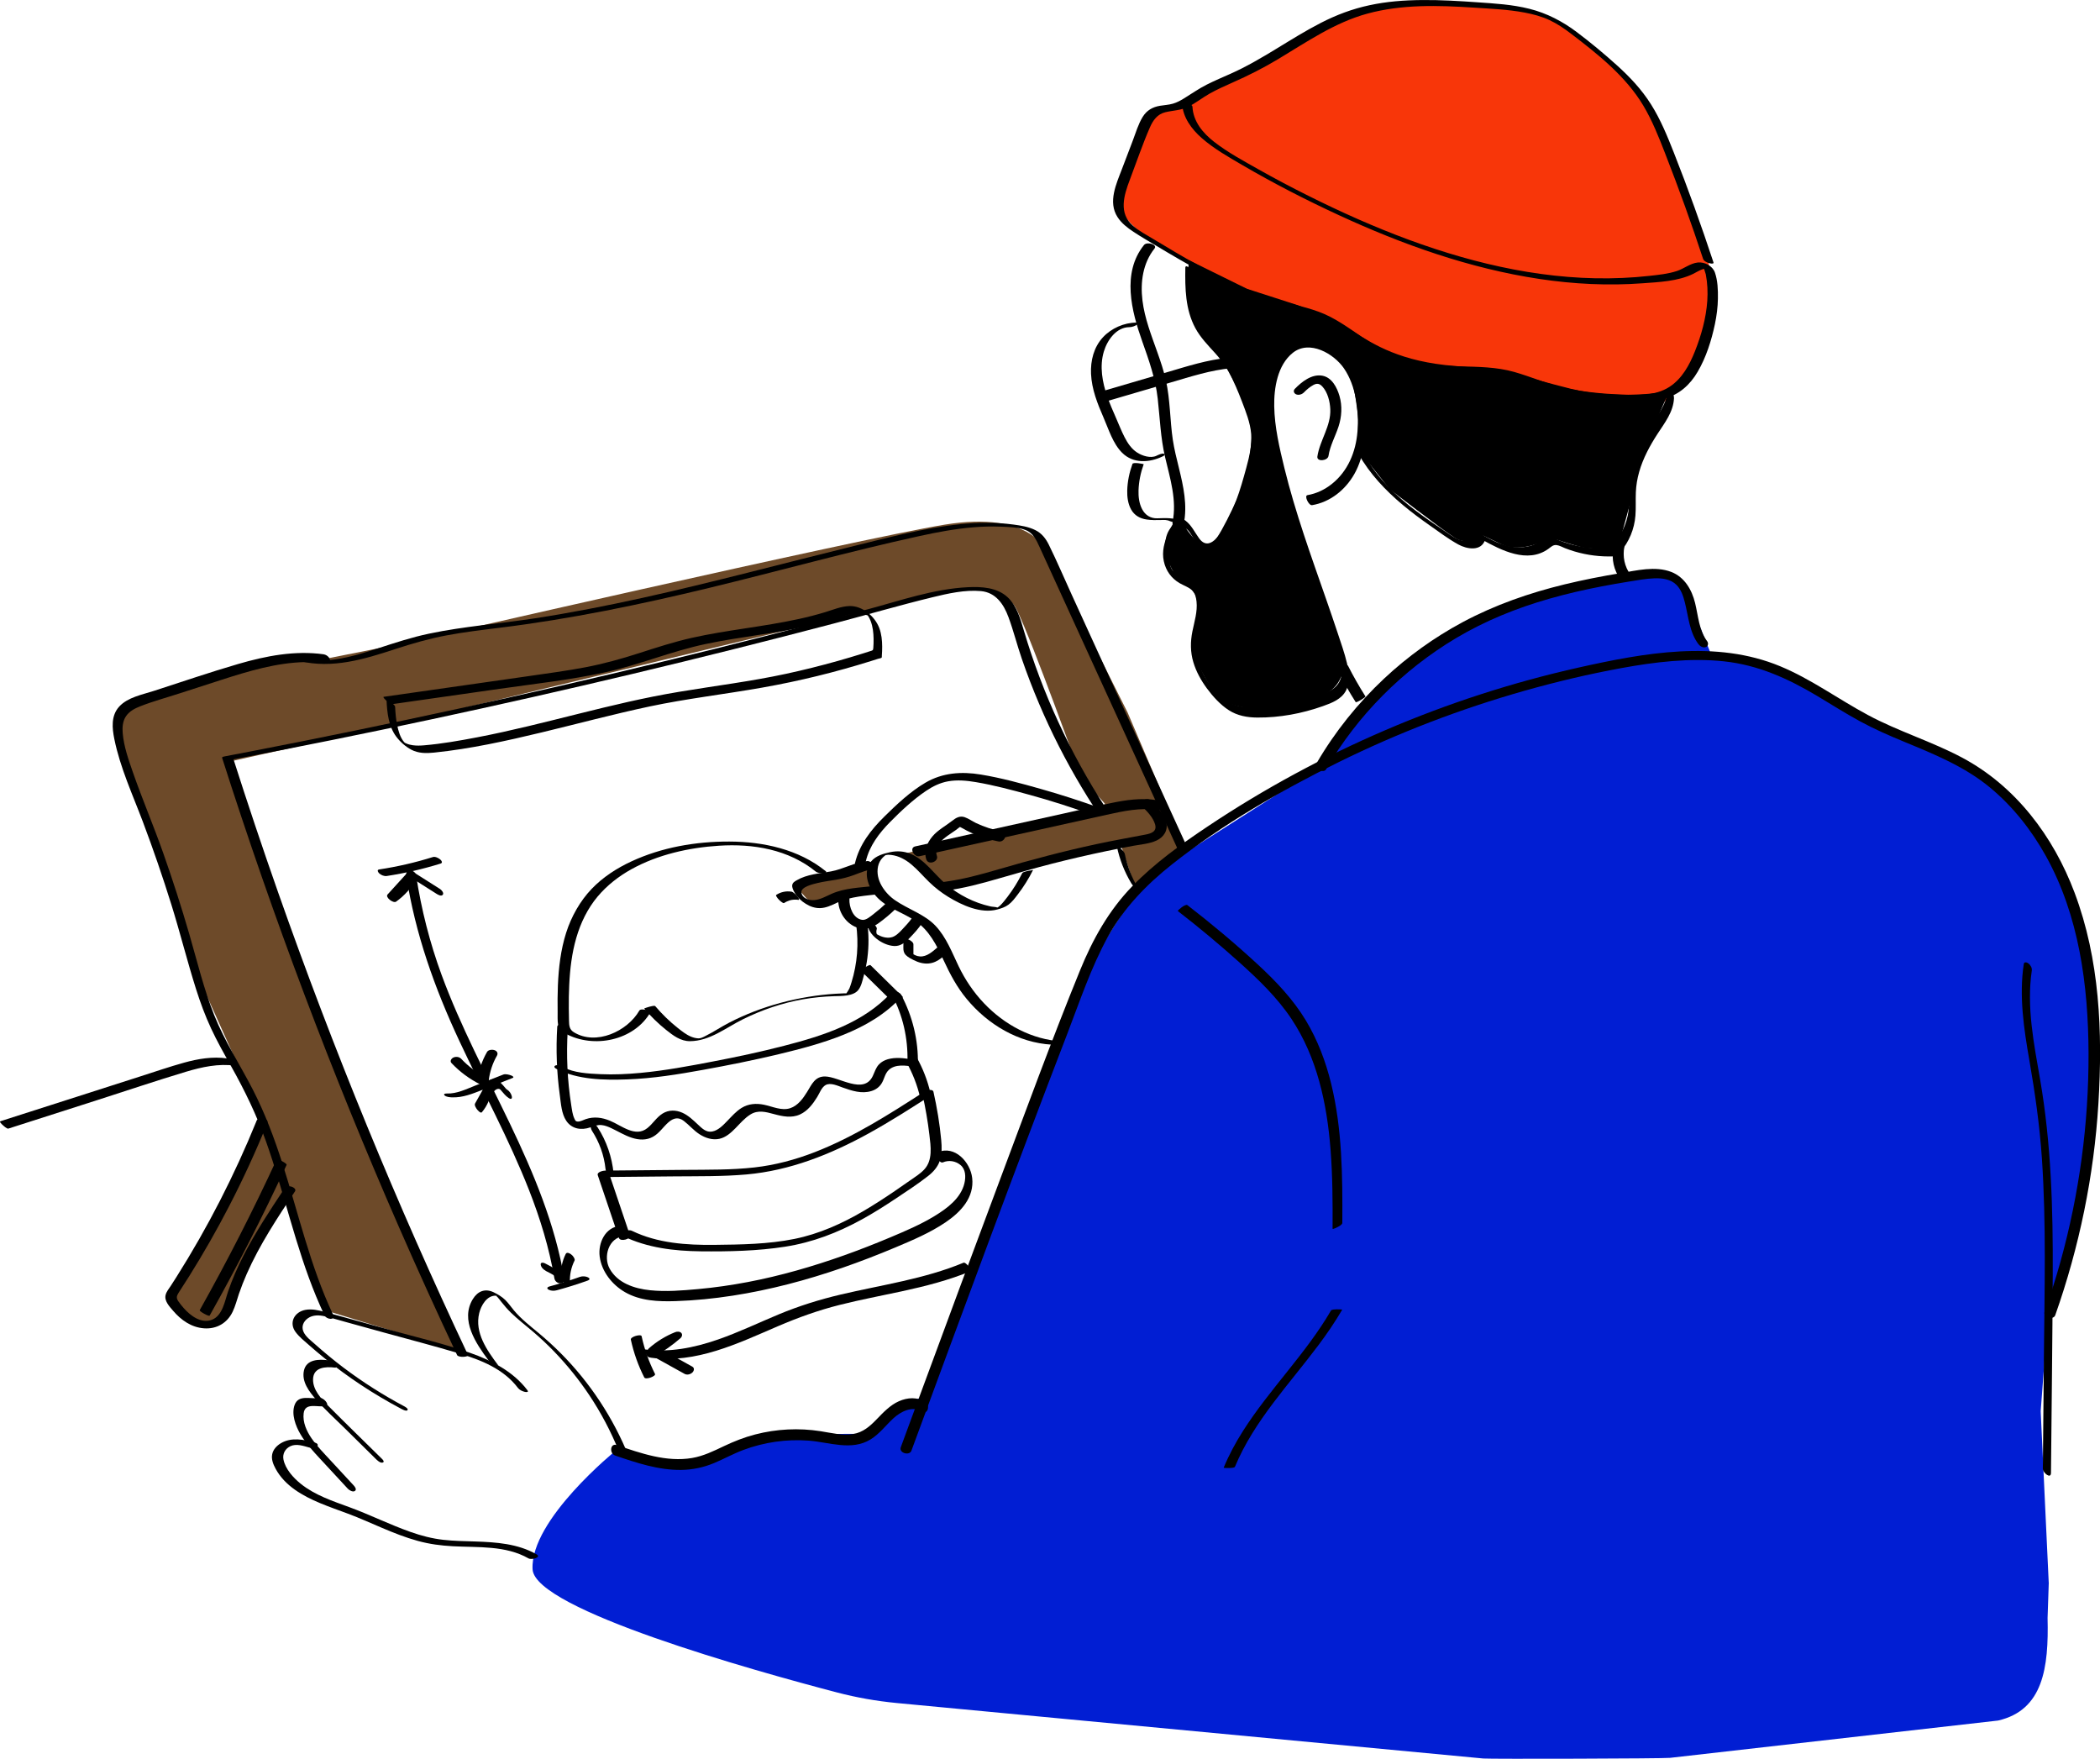<?xml version="1.0" encoding="UTF-8"?> <svg xmlns="http://www.w3.org/2000/svg" id="Layer_1" data-name="Layer 1" viewBox="0 0 640.88 536.74"><defs><style> .cls-1 { fill: #f83609; } .cls-2 { fill: #011ed3; } .cls-3 { fill: #6d4a29; } </style></defs><g><path class="cls-1" d="M511.3,118.65s5.76-2.87,8.35-12.94,2.67-20.49,2.67-20.49c0,0-1.54-8.9-2.67-13.91s-10.41-25.28-10.41-25.28l-10.41-19.36s-20.35-20.55-28.91-22.38c-8.56-1.84-38.18-5.83-50.23-1.9-12.06,3.93-31.88,15.3-31.88,15.3l-25.48,14.35-9.78,2.01-11.29,27.83s.82,6.72,14.72,14.22c13.91,7.5,32.44,21.55,32.44,21.55l44.58,21,70.17,9.61,8.13-9.61Z"></path><path class="cls-2" d="M625.23,482.94l-2.45-52.29,2.36-31.15s13.98-43.04,13.97-61.49-1.27-48.01-5.77-59.8c-4.5-11.79-12.45-32.74-27.9-41.2-15.46-8.46-22.17-11.27-22.17-11.27l-12.23-5.44s-15.48-9.08-18.07-10.53c-2.58-1.46-16.16-7.28-16.16-7.28l-14.48-2.46-6.69-16.56s.24-8.42-7.71-8.18c-7.95.23-32.85,5.21-32.85,5.21,0,0-25.81,8.03-36.14,15.69-10.33,7.66-26.4,24.06-26.4,24.06l-9.28,13.55-51,32.47s-16.44,16.49-29.7,52.05c-13.27,35.57-40.19,108.01-40.19,108.01l-8.32,2-7.89,9.29s-13.48-.19-21.55.24-16.43,2.06-22.43,4.77c-6,2.71-16.82,5-23.15,3.26-6.33-1.74-11-3.29-11-3.29,0,0-26.28,21.18-25.5,36.3.63,12.29,67.8,31.02,92.89,37.59,5.99,1.57,12.09,2.64,18.25,3.23l179.03,16.93c2.06.18,54.91.04,56.97-.2l100.09-11.38c13.81-3.16,15.49-16.2,15.12-31.3l.37-10.84Z"></path><path class="cls-3" d="M361.14,257.37l-17.01-39.91-24.52-48.85s-4.49-12.91-31.32-8.5-165.42,36.27-165.42,36.27l-23.62,4.68s-16.05-.04-25.04,2.74c-8.99,2.78-37.08,13.64-37.08,13.64,0,0-1.16,9.67,4.89,25.76,6.05,16.09,17.26,52.15,17.26,52.15l19.16,42.66,1.5,4.45-17.01,35.2-10.03,16.47s1.28,12.11,12.1,9.85l4.45-3.48,3.48-10.37,14.71-25.79,12.1,35.68,39.52,12.11-5.52-15.47-28.87-69.41-18.91-47.09-15.39-47.86,49.56-11.05,167.31-40.36s18.04-4.66,22.86,5.18c4.82,9.84,19.56,50.95,19.56,50.95l7.43,8.36-34.44,9.36-26.32,5.61,11.76,11.02,35.99-9.64,17.79-3.88,4.13,12.33,14.94-12.79Z"></path><polygon class="cls-3" points="265.82 263.98 258.05 266.33 249.02 268.12 243.19 270.86 246.29 274.34 249.27 275.92 254.15 274.34 267.84 271.6 265.82 263.98"></polygon><g><path d="M625.92,449.5c.19-20.21.45-40.41.54-60.62.09-19.89-.46-39.77-3.85-59.41-1.89-10.97-4.19-22.14-2.54-33.3.12-.79-.41-1.69-1.02-2.16-.45-.34-1.32-.6-1.44.21-1.46,9.83.03,19.7,1.72,29.4,1.72,9.88,3.12,19.74,3.81,29.74,1.37,20.11.8,40.31.62,60.44-.11,11.47-.21,22.94-.32,34.41-.01,1.23,2.47,3.29,2.48,1.28h0Z"></path><path d="M627.23,401.34c7.33-20.77,11.81-42.51,13.16-64.5s.39-44.06-7.27-64.42c-6.45-17.15-17.97-32.53-34.35-41.23-9.29-4.94-19.44-8-28.71-12.98s-17.31-10.96-26.79-14.89c-19.54-8.11-41.5-4.07-61.42.38-20.19,4.52-39.95,10.92-58.97,19.08s-37.15,17.96-54.29,29.41c-8.14,5.44-16.2,11.2-23.04,18.26-7.2,7.43-12.09,16.22-15.97,25.74-8.7,21.33-16.61,43.03-24.7,64.6-8.07,21.53-16.05,43.1-24.01,64.67-1.99,5.39-3.98,10.79-5.96,16.18-.66,1.79,2.63,2.7,3.23,1.09,15.65-42.48,31.3-84.96,47.56-127.21,3.83-9.95,7.26-20.29,12.42-29.66,4.82-8.74,11.77-15.92,19.55-22.08,15.51-12.28,33.07-22.41,50.78-31.15,18.24-9,37.31-16.32,56.88-21.85,9.74-2.76,19.6-5.09,29.56-6.91s20.8-3.16,31.22-2.05,19.56,5.24,28.49,10.58c4.38,2.62,8.69,5.37,13.18,7.8s8.81,4.29,13.34,6.17c9.2,3.81,18.44,7.54,26.19,13.96,6.94,5.75,12.59,12.91,16.98,20.77,10.21,18.28,13.02,39.68,13.09,60.34.07,21.44-2.82,42.88-8.55,63.53-1.43,5.16-3.06,10.26-4.84,15.3-.63,1.8,2.66,2.71,3.23,1.09h0Z"></path><path d="M282.4,427.9c-2.47-1.65-5.44-1.44-8.07-.28s-4.74,3.38-6.79,5.51-4.14,3.97-7.11,4.48c-3.3.57-6.74-.33-9.99-.84-6.63-1.04-13.47-.7-19.97.99-3.32.86-6.5,2.12-9.59,3.59s-6.2,3-9.65,3.59c-7.8,1.33-15.7-1.43-22.98-3.93-2.08-.71-2.33,2.57-.5,3.19,6.47,2.22,13.21,4.47,20.14,4.38,3.47-.04,6.81-.75,10.01-2.08,3.02-1.26,5.88-2.86,8.95-4.01,6.34-2.37,13.14-3.35,19.89-2.85,6.23.46,13.14,3.22,18.94-.37,2.74-1.69,4.67-4.33,7.01-6.48,2.13-1.95,5.7-3.87,8.44-2.04,1.87,1.24,2.93-1.74,1.27-2.85h0Z"></path><path d="M359.42,278c6.54,5.06,12.89,10.36,19.04,15.89,5.74,5.17,11.37,10.6,15.67,17.06,7.83,11.75,10.83,25.87,11.92,39.75.64,8.08.67,16.19.63,24.28,0,.27,1.56-.51,1.67-.58.37-.22,1.29-.68,1.3-1.19.08-14.22-.01-28.67-3.42-42.56-1.65-6.73-4.13-13.29-7.71-19.24-3.93-6.52-9.2-12.03-14.76-17.17-6.84-6.32-14-12.31-21.37-18.01-.66-.51-3.08,1.68-2.96,1.77h0Z"></path><path d="M406.17,399.98c-7.65,13.13-18.65,23.86-26.79,36.65-2.28,3.58-4.3,7.32-5.93,11.25-.07.16,1.62.13,1.74.12.33-.03,1.54-.01,1.7-.4,5.86-14.08,16.59-25.18,25.59-37.25,2.56-3.43,4.97-6.96,7.13-10.66.07-.12-1.62-.13-1.74-.12-.38.03-1.47,0-1.7.4h0Z"></path><path d="M404.71,234.74c9.57-16.43,23.31-30.26,39.64-40,8.88-5.29,18.49-9.18,28.42-12.01,5.31-1.52,10.71-2.76,16.13-3.8,2.78-.54,5.58-1.02,8.38-1.47,2.52-.41,5.05-.88,7.61-.97,2.4-.08,4.98.23,6.75,2.02,1.42,1.42,2.07,3.44,2.55,5.34,1.1,4.34,1.37,9.02,4.14,12.73.49.65,1.4,1.2,2.23.9.76-.28.89-1.19.43-1.8-2.5-3.35-2.72-7.77-3.69-11.7s-3.15-7.86-7.29-9.45c-4.86-1.87-10.48-.45-15.41.37-5.73.95-11.44,2.06-17.09,3.43-10.79,2.62-21.31,6.28-31.12,11.53-8.7,4.66-16.78,10.48-23.99,17.23-8.06,7.56-15.03,16.25-20.59,25.8-.86,1.48,2.05,3.34,2.9,1.87h0Z"></path><path d="M416.71,212.52c-1.94-3.05-3.72-6.19-5.36-9.42-.12-.24-3.17,1.37-2.99,1.73,1.63,3.22,3.42,6.37,5.36,9.42.2.32,3.15-1.48,2.99-1.73h0Z"></path><path d="M492.4,167.33c-.67,3.31.14,6.77,2.14,9.48.18.24.66.31.92.31.42.01.93-.1,1.3-.29.51-.26,1.29-.83.82-1.46-1.79-2.42-2.45-5.57-1.85-8.52.15-.76-1.01-.85-1.49-.77-.66.11-1.69.47-1.85,1.24h0Z"></path><path d="M494.5,168.44c2.68-3.11,4.28-6.99,4.6-11.09.19-2.38.03-4.76.13-7.14.09-2.11.44-4.19,1.02-6.22,1.18-4.15,3.27-8.01,5.61-11.61,2.18-3.35,4.81-6.67,5.01-10.83.04-.8-.31-1.64-.84-2.22-.25-.27-1.14-.91-1.18-.09-.2,4.13-2.95,7.39-5.09,10.72-2.27,3.53-4.21,7.28-5.41,11.31-.6,2.01-.99,4.07-1.11,6.16-.14,2.3,0,4.61-.11,6.91-.21,4.23-1.72,8.11-4.49,11.33-.65.75,1.11,3.66,1.87,2.78h0Z"></path><path d="M493.08,167.14c-3.88.43-7.8.28-11.63-.54-1.88-.4-3.74-.95-5.53-1.66-1.4-.55-3.04-1.54-4.54-.78-.63.32-1.14.86-1.73,1.25-.77.5-1.6.87-2.48,1.13-1.56.46-3.22.59-4.84.44-3.88-.36-7.41-2.31-10.75-4.17-.27-.15-.84-.54-.99-.09-.54,1.58-2.3,2.36-3.88,2.27-2.06-.12-3.82-1.58-5.46-2.68-3.11-2.08-6.2-4.19-9.18-6.45-5.94-4.49-11.42-9.63-15.13-16.16-.38-.66-1.09-1.36-1.8-1.65-.56-.23-.85-.03-.51.56,3.41,6,8.18,11.05,13.44,15.46,2.66,2.23,5.44,4.3,8.28,6.29s5.66,4.12,8.68,5.79c2.63,1.45,6.97,2.23,8.2-1.4l-.99-.09c5.89,3.27,13.9,7.42,20.28,2.85.81-.58,1.45-1.32,2.56-1.16.88.12,1.73.63,2.55.95,1.91.74,3.87,1.33,5.87,1.74,3.89.81,7.89.98,11.84.54.6-.07-.32-1.16-.45-1.3-.37-.42-1.17-1.23-1.82-1.16h0Z"></path><path d="M400.39,154.17c5.57-.93,10.18-4.66,12.93-9.51,3.16-5.59,3.65-12.35,2.87-18.62s-2.86-12.77-7.3-17.51c-3.6-3.84-10.34-7.46-15.45-4.29-2.44,1.52-4.11,4.45-5.11,7.07s-1.45,5.36-1.57,8.12c-.28,6.24.98,12.47,2.33,18.52,3.09,13.83,7.8,27.21,12.47,40.57,2.32,6.63,4.63,13.27,6.72,19.98.86,2.75,1.85,5.95.81,8.78-1.12,3.07-4.29,4.23-7.13,5.24-6.5,2.31-13.59,3.62-20.5,3.38-3.56-.12-6.58-1.18-9.19-3.65-2.18-2.06-4.13-4.5-5.38-7.24-1.35-2.97-1.59-6.05-1.03-9.24s1.61-6.3,1.47-9.57c-.11-2.68-.95-5.32-2.67-7.41-.89-1.09-1.99-1.88-3.22-2.54s-3.06-1.22-3.82-2.52c-1.53-2.6-.03-6.32,1.14-8.72.4-.82.82-1.63,1.27-2.43.26-.45.57-1.09,1.09-1.29,1.12-.42,2.04,1.3,2.53,2.06,1.21,1.87,2.44,4.19,4.59,5.12,2.46,1.06,4.57-.62,5.94-2.56,3.84-5.42,5.93-12.27,7.67-18.6.91-3.3,1.9-6.69,2.15-10.12s-.47-6.68-1.58-9.86c-2.14-6.19-4.58-12.6-8.38-17.98-1.83-2.58-4.15-4.72-6.14-7.17-2.1-2.58-3.19-5.52-3.66-8.8s-.42-6.33-.37-9.5c.01-.78-.43-1.62-.98-2.16-.27-.27-1.14-.84-1.15-.04-.1,6.29-.01,12.76,3.05,18.44,1.57,2.92,3.9,5.27,6.1,7.71s3.82,4.95,5.2,7.8c1.46,3.02,2.67,6.17,3.84,9.31s2.19,6.54,1.93,10.05-1.28,6.94-2.22,10.31-1.96,6.54-3.25,9.7c-1.14,2.79-6.18,15.14-10.44,9.29-1.33-1.83-2.31-3.99-4.15-5.4-.92-.71-2-1.07-2.92-.19-1.07,1.02-1.72,2.74-2.33,4.05-1.25,2.68-2.01,5.57-1.38,8.51s2.33,5.27,4.87,6.73c1.22.7,2.65,1.16,3.71,2.11.98.88,1.27,2.22,1.41,3.48.33,3.08-.66,6.12-1.26,9.1-.64,3.18-.65,6.29.29,9.42.86,2.88,2.35,5.55,4.12,7.96s4.08,4.99,6.71,6.68,5.6,2.22,8.68,2.24c6.78.05,13.65-1.22,20.03-3.49,2.73-.97,5.73-2.1,7.1-4.86,1.25-2.52.88-5.52.26-8.16-.74-3.16-1.86-6.25-2.87-9.33-1.13-3.41-2.3-6.81-3.48-10.2-2.31-6.64-4.67-13.26-6.87-19.94s-4.23-13.37-5.9-20.18c-1.5-6.13-2.99-12.49-3.1-18.83-.1-5.58,1-12.58,5.66-16.31,5.08-4.07,12.54.23,15.63,4.75,3.66,5.34,4.62,12.9,4.12,19.21s-2.94,12.18-7.86,16.08c-2.15,1.71-4.68,2.92-7.4,3.38-1.1.18.41,3.22,1.37,3.06h0Z"></path><path d="M397.92,119.77c.86-.88,1.82-1.7,2.91-2.29s1.88-.44,2.73.48c1.63,1.77,2.32,4.6,2.42,6.94.21,5.17-3.18,9.42-3.94,14.4-.26,1.71,3.15,1.37,3.39-.16.48-3.16,2.08-5.95,3.06-8.95s1.19-6.26.29-9.37c-.76-2.59-2.31-5.64-5.24-6.17-3.22-.58-6.29,1.87-8.39,4.03-.56.58-.28,1.36.4,1.66.78.34,1.8.01,2.37-.57h0Z"></path><path d="M374.82,109.2c-6.37.59-12.5,2.58-18.61,4.38s-12.64,3.71-18.96,5.56c-2,.59-.76,3.68,1,3.16,6.32-1.85,12.64-3.71,18.96-5.56s12.24-3.79,18.61-4.38c2.07-.19.81-3.33-1-3.16h0Z"></path><path d="M346.79,98.45c-3.75,0-7.66,1.74-10.2,4.49-2.79,3.02-3.81,7.11-3.63,11.15.21,4.69,1.97,9.1,3.82,13.35,1.57,3.6,2.84,7.91,5.68,10.74,3.39,3.37,8.34,3.05,12.38,1.09.4-.2.96-.54.39-.79s-1.81.37-2.29.6c-1.78.87-4.36.03-5.91-.98-1.72-1.11-2.88-2.84-3.8-4.62-1.02-1.98-1.82-4.07-2.72-6.11s-1.83-4.18-2.58-6.33c-1.52-4.37-2.42-9.25-1.05-13.78,1.05-3.49,3.82-7.42,7.8-7.42.73,0,1.74-.33,2.31-.78.48-.38.46-.61-.21-.61h0Z"></path><path d="M361.25,159.92c1.19-5.75-.1-11.52-1.47-17.12-.7-2.85-1.42-5.69-1.86-8.59s-.64-6.06-.89-9.1-.55-6.03-1.21-8.99-1.6-5.73-2.59-8.54c-1.84-5.2-3.91-10.41-4.58-15.93s.12-11.35,3.68-15.79c.99-1.24-2.29-2.22-3.21-1.08-6.83,8.51-3.81,20.19-.51,29.46,2.03,5.71,4.02,11.33,4.7,17.39s.87,11.99,2.26,17.91c1.53,6.51,3.65,13.14,2.26,19.87-.31,1.48,3.1,2.02,3.42.49h0Z"></path><path d="M345.6,141.59c-.94,2.6-1.52,5.35-1.59,8.12-.05,1.96.22,4.04,1.19,5.78,1.03,1.83,2.71,2.75,4.75,3.05,1.38.2,2.78.2,4.17.16,1.11-.04,1.97-.12,3,.37.61.29,1.46.24,2.12.23.17,0,1.43-.2,1.21-.31-2.23-1.05-4.84-.9-7.24-.82-2.08.07-3.71-.96-4.67-2.81-.9-1.73-1.14-3.77-1.08-5.69.09-2.74.65-5.44,1.58-8.01.01-.04-3.21-.73-3.45-.06h0Z"></path><path d="M362.8,259.64c-9.52-20.83-19.05-41.66-28.57-62.49l-7.14-15.62c-2.33-5.09-4.53-10.26-7-15.28-.95-1.93-2.18-3.51-4.14-4.48-2.06-1.02-4.4-1.39-6.66-1.69-5.41-.73-10.9-.66-16.32-.1-10.91,1.14-21.63,4.01-32.26,6.62s-21.56,5.42-32.34,8.13c-21.52,5.41-43.15,10.59-65.1,13.96-10.76,1.65-21.69,2.44-32.36,4.69-5.24,1.1-10.29,2.76-15.37,4.41s-10.07,3.23-15.32,3.68c-2.6.22-5.23.16-7.78-.45-.33-.08-1.94-.52-2.15-.09-.23.47.74.73,1.07.8,10.13,2.42,19.76-.53,29.36-3.68,5.11-1.67,10.23-3.14,15.52-4.14s10.8-1.66,16.22-2.33c21.61-2.66,42.9-7.07,64.05-12.19,21.35-5.17,42.55-11.07,64.01-15.78,5.45-1.2,10.94-2.23,16.51-2.69,2.73-.23,5.47-.31,8.2-.2,2.48.1,5.39.13,7.74,1.03s3.34,3.12,4.3,5.21c1.16,2.52,2.31,5.04,3.46,7.57l7.03,15.38c9.41,20.59,18.83,41.17,28.24,61.76l3.46,7.57c.36.78,3.53.88,3.32.4h0Z"></path><path d="M98.82,199.68c-8.84-1.23-17.65.48-26.13,2.95s-17.25,5.47-25.85,8.25c-3.48,1.12-7.84,1.92-10.43,4.72s-2.19,6.63-1.51,9.97c1.77,8.7,5.56,16.89,8.68,25.16s6.09,16.89,8.76,25.46c2.65,8.52,4.81,17.19,7.5,25.69,1.3,4.09,2.78,8.11,4.59,12s3.99,7.76,6.13,11.56c4.15,7.38,7.77,14.87,10.61,22.86,5.56,15.64,8.96,32.01,15.33,47.38.79,1.91,1.62,3.79,2.5,5.66.67,1.43,3.52,1.71,2.56-.34-6.9-14.68-10.45-30.6-15.38-45.98-2.47-7.71-5.33-15.32-9.03-22.52-3.9-7.58-8.6-14.75-11.77-22.69s-5.19-16.39-7.58-24.64-5.11-16.71-8.02-24.94c-2.91-8.24-6.34-16.29-9.22-24.54-1.33-3.82-2.77-7.89-3.11-11.95-.15-1.77-.02-3.67,1.01-5.18s2.68-2.37,4.34-3.02c3.95-1.55,8.11-2.67,12.14-3.98,4.25-1.37,8.49-2.75,12.74-4.12,8.27-2.66,16.76-5.22,25.52-5.39,2.17-.04,4.34.11,6.49.41.77.11,1.19-.48,1-1.19-.21-.78-1.08-1.46-1.87-1.57h0Z"></path><path d="M191.87,444.42c-4.74-11.73-11.81-22.48-20.74-31.45-2.15-2.16-4.4-4.21-6.74-6.16-2.62-2.18-5.34-4.28-7.54-6.9-.89-1.06-1.66-2.22-2.65-3.19s-2.28-1.74-3.55-2.35c-2.59-1.24-4.84-.37-6.35,2.08-3.92,6.39.96,13.58,4.75,18.65.39.52,1.23.86,1.79,1.14.18.09,1.26.5,1.17.38-3.39-4.54-7.22-9.91-5.76-15.9.56-2.29,2.32-5.4,5.05-5.31,1,.03,0,.28-.21-.32.06.19.59.59.76.78.41.46.78.95,1.15,1.43.91,1.17,1.88,2.27,2.94,3.31,2.12,2.06,4.46,3.85,6.71,5.77s4.44,3.97,6.51,6.12c3.93,4.08,7.5,8.51,10.65,13.22,3.61,5.4,6.65,11.17,9.08,17.2.2.49,1.35.92,1.79,1.14.16.08,1.25.57,1.17.38h0Z"></path><path d="M160.99,424.3c-4.31-5.71-10.86-9.1-17.49-11.43-7.91-2.79-16.17-4.72-24.25-6.95-4.49-1.24-8.98-2.48-13.47-3.72-2.23-.61-4.45-1.25-6.68-1.84-1.91-.51-3.94-.99-5.91-.62-3.35.63-5.1,3.89-2.98,6.76,1.12,1.51,2.68,2.74,4.08,3.97,1.53,1.35,3.09,2.67,4.68,3.96,7.23,5.87,15.04,11.02,23.27,15.39.4.21,1.64.94,2.08.56s-.54-.99-.8-1.13c-6.55-3.48-12.81-7.45-18.73-11.92-2.97-2.25-5.85-4.62-8.63-7.1-1.25-1.12-2.9-2.3-3.57-3.88s.05-3.13,1.37-4.05c1.55-1.09,3.45-1,5.22-.59,1.97.45,3.9,1.06,5.85,1.59,4.09,1.13,8.18,2.26,12.27,3.39,7.59,2.09,15.22,4.06,22.76,6.32,6.76,2.02,13.62,4.74,18.01,10.55.46.61,1.32,1.01,2.05,1.19.3.07,1.35.2.88-.42h0Z"></path><path d="M100.14,415.11c-2.82-.35-6.61-.31-7.38,3.13s1.63,6.48,3.64,8.78c2.73,3.14,5.88,5.95,8.83,8.87,3.13,3.09,6.27,6.19,9.4,9.28.44.44,1.35,1.31,2.05,1.19s.37-.68-.01-1.05c-5.47-5.4-11.01-10.75-16.42-16.21-2.16-2.18-4.8-4.9-4.71-8.2.09-3.69,3.86-3.89,6.66-3.54.78.1.2-.81-.01-1.05-.5-.57-1.29-1.1-2.05-1.19h0Z"></path><path d="M97.42,426.6c-2.54.5-6.28-1.16-7.5,2.13-1.05,2.84.29,6.42,1.73,8.88,1.66,2.85,3.9,5.26,6.13,7.67,2.79,3.02,5.59,6.04,8.38,9.05.42.45,1.5,1.09,2.12.69.67-.43.07-1.26-.3-1.66-2.35-2.54-4.69-5.07-7.04-7.61-2.03-2.2-4.15-4.34-5.86-6.81-1.51-2.19-2.74-4.91-2.41-7.63.42-3.44,4.3-1.75,6.61-2.21,1.64-.32-.68-2.75-1.86-2.52h0Z"></path><path d="M96.15,440.24c-3.37-.93-7.27-1.72-10.46.21-1.24.75-2.3,1.86-2.61,3.31-.34,1.56.31,3.13,1.04,4.48,2.83,5.22,8.26,8.26,13.55,10.47,2.82,1.18,5.7,2.17,8.56,3.24,3.51,1.32,6.94,2.86,10.39,4.33s7.1,2.92,10.8,3.94,7.11,1.45,10.74,1.65c7.78.42,16.12-.29,23.14,3.71.95.54,4.1-.31,2.41-1.26-5.67-3.23-12.25-3.69-18.63-3.9-3.26-.11-6.53-.14-9.78-.51-3.42-.38-6.74-1.25-9.98-2.39-6.34-2.23-12.37-5.25-18.67-7.56-5.1-1.87-10.51-3.66-14.81-7.1-2.27-1.81-4.78-4.54-5.34-7.5-.32-1.72.56-3.28,2.12-4.02,1.81-.86,4.01-.08,5.81.42.68.19,1.82.19,2.35-.36s-.1-1-.65-1.15h0Z"></path><path d="M142.8,413.44c-10.85-23-21.12-46.28-30.78-69.82-9.66-23.53-18.71-47.31-27.15-71.31-4.76-13.55-9.32-27.16-13.69-40.84l-.88.45c20.55-3.91,41.07-8.05,61.53-12.43s40.98-9.01,61.38-13.87c20.49-4.88,40.93-10,61.3-15.35,10.02-2.63,19.98-5.55,30.05-8,4.74-1.15,9.91-2.33,14.82-1.88,4.52.42,6.93,4,8.38,7.93,1.55,4.18,2.63,8.55,4.09,12.77,1.59,4.61,3.34,9.16,5.25,13.65,3.75,8.83,8.12,17.39,13.05,25.62,1.23,2.06,2.5,4.09,3.81,6.1.51.79,3.74.5,3.34-.11-10.78-16.67-19.18-34.85-24.83-53.89-1.06-3.58-2.12-7.51-4.92-10.16-3.22-3.04-7.99-3.31-12.18-3.1-10.42.51-20.59,4.08-30.6,6.76-20.68,5.54-41.43,10.84-62.24,15.89-20.89,5.07-41.84,9.9-62.85,14.47s-42.17,8.93-63.33,13.02c-2.56.5-5.13.99-7.69,1.47-.12.02-.98.15-.88.45,7.75,24.28,16.12,48.37,25.11,72.23,8.97,23.8,18.55,47.37,28.73,70.68,5.77,13.21,11.73,26.33,17.88,39.37.38.8,3.7.64,3.34-.11h0Z"></path><path d="M340.86,258.37c.82,3.91,2.29,7.64,4.32,11.07.4.68,1.02,1.33,1.67,1.78.1.07.4.31.53.2s-.13-.47-.16-.54c-1.87-3.16-3.19-6.62-3.94-10.22-.14-.66-.81-1.27-1.27-1.72-.24-.23-.51-.52-.82-.64-.08-.03-.36-.17-.32.06h0Z"></path><path d="M324.14,317.81c-9.16-.51-17.58-5.06-23.84-11.64-3.18-3.34-5.75-7.16-7.75-11.31s-3.76-8.85-7.06-12.34-8.3-5.02-12.32-7.78c-3.19-2.19-6.08-6.25-5.21-10.33.21-1,.69-1.93,1.4-2.67.35-.36.76-.72,1.21-.94-.59.29.17.05.45.05.3,0,.59.02.89.05,2.39.26,4.47,1.44,6.29,2.96,1.93,1.62,3.55,3.56,5.36,5.31s3.72,3.23,5.82,4.52c4.22,2.58,9.96,5.21,14.97,3.86,1.19-.32,2.42-.72,3.42-1.47,1.11-.82,1.98-2,2.81-3.09,1.8-2.33,3.36-4.84,4.69-7.48,0,0-1.56.26-1.71.3-.38.11-1.4.27-1.6.67-1.27,2.52-2.75,4.93-4.46,7.17-.72.94-1.46,1.92-2.33,2.74-.27.26-.6.45-.88.69l-.26.17c.84-.26.93-.36.28-.32-.61-.21-1.4-.17-2.05-.32-4.98-1.1-9.66-3.51-13.56-6.78-3.59-3.01-6.37-7.45-10.84-9.27-1.99-.81-4.1-.95-6.19-.5s-4.34,1.1-5.74,2.73c-2.72,3.17-1.06,7.84,1.37,10.64,3.18,3.67,8.25,4.98,12.16,7.69,4.14,2.87,6.38,7.32,8.44,11.77s4.11,8.33,7.12,11.97c6.45,7.79,15.76,13.37,25.98,13.94.68.04,1.44-.26,2.08-.47.21-.07,1.21-.56,1.09-.56h0Z"></path><path d="M335.57,246.53c-5.87-2.11-11.81-4.03-17.81-5.73s-12.22-3.41-18.44-4.43c-5.89-.97-11.66-.58-16.9,2.49-4.62,2.71-8.74,6.61-12.54,10.35-4.08,4.02-7.63,8.56-8.96,14.23-.19.81,1.12.9,1.59.82.8-.14,1.54-.65,1.73-1.45,1.09-4.65,4.06-8.57,7.36-11.91s7.03-6.86,10.99-9.53c2.06-1.39,4.28-2.49,6.75-2.93,2.8-.5,5.68-.23,8.46.24,5.58.94,11.12,2.43,16.58,3.93,6.34,1.75,12.6,3.74,18.78,5.97.79.28,1.72.09,2.35-.47.42-.37.86-1.31.06-1.6h0Z"></path><path d="M285.92,261.19c-1.37-4.26,4.39-6.54,6.89-8.73.12-.1.44-.18.18-.19-.33-.02.38.29.41.31.5.28.99.56,1.49.82,1.01.52,2.04,1,3.1,1.42,2.18.87,4.44,1.52,6.74,1.97,1.87.36,3.16-2.63,1.01-3.05-2.73-.53-5.36-1.38-7.88-2.57-1.16-.55-2.28-1.39-3.5-1.8-1.45-.48-2.63.21-3.74,1.09-2.01,1.59-4.38,2.8-6.05,4.78s-2.7,4.5-1.89,7.01c.62,1.92,3.83.73,3.25-1.06h0Z"></path><path d="M352.86,244.15c-4.64-.69-9.3-.02-13.85.94s-9.53,2.1-14.29,3.15c-9.68,2.14-19.36,4.29-29.04,6.43-5.45,1.21-10.9,2.41-16.35,3.62-1.97.44-.39,3.38,1.25,3.02,19.03-4.22,38.07-8.44,57.1-12.65,5.15-1.14,10.38-2.27,15.67-1.48.82.12,1.38-.59,1.29-1.36-.11-.87-.94-1.56-1.77-1.68h0Z"></path><path d="M288.56,271.8c5.53-.7,10.91-2.16,16.26-3.71s10.86-3.14,16.34-4.54,11.05-2.68,16.61-3.84c2.7-.56,5.41-1.09,8.13-1.6,2.32-.43,4.9-.6,7.07-1.61s3.62-3.15,2.91-5.64-2.73-4.86-4.67-6.61c-1.27-1.14-4.17.57-2.65,1.93s3.32,3.28,3.94,5.36c.67,2.23-1.18,2.82-2.96,3.16-4.98.96-9.96,1.83-14.92,2.9-10.06,2.16-19.99,4.8-29.87,7.69-5.5,1.6-11.03,3.12-16.72,3.85-.77.1-1.58.85-1.43,1.67.17.9,1.22,1.09,1.96.99h0Z"></path><path d="M264.66,262.77c-3.83.38-7.27,2.47-11.06,3.16-3.54.65-7.27.85-10.45,2.7-.61.35-1.26.72-1.37,1.47s.31,1.57.66,2.21c.82,1.44,2.06,2.65,3.47,3.52,1.32.82,2.83,1.35,4.4,1.3,1.81-.05,3.43-.85,5.04-1.6,4.28-2,9.02-2.19,13.65-2.73.68-.08-.26-1.24-.4-1.39-.45-.48-1.21-1.1-1.92-1.02-4.3.5-8.91.6-12.92,2.39-1.69.75-3.38,1.75-5.26,1.91-1.52.13-3.65-.48-3.92-2.27s3.67-2.64,4.94-2.95c1.84-.45,3.73-.67,5.59-.99s3.79-.8,5.63-1.49c2.04-.77,4.04-1.6,6.23-1.81.68-.07-.26-1.24-.4-1.39-.46-.49-1.2-1.09-1.92-1.02h0Z"></path><path d="M255.83,274.29c-.22,3.96,2.5,8.03,6.43,8.98,2.24.54,4.13-.29,5.92-1.58s3.46-2.69,5.04-4.22c1.46-1.41-1.38-3.16-2.6-1.99-1.29,1.24-2.65,2.41-4.07,3.5-.95.72-2.25,1.92-3.47,1.73-2.74-.42-3.98-3.94-3.85-6.36.05-.85-1.17-1.38-1.86-1.39-.86-.02-1.5.46-1.55,1.32h0Z"></path><path d="M264.98,281.36c-.6,2,1.11,3.98,2.55,5.14s3.46,2.11,5.39,2.2,3.4-1.14,4.7-2.48c1.38-1.44,2.75-2.89,3.81-4.59.49-.8-2.15-2.93-2.47-2.41-.81,1.31-1.81,2.48-2.86,3.6-.97,1.03-1.96,2.25-3.23,2.92s-2.87.47-4.19-.09c-.3-.13-.57-.28-.86-.43-.05-.03-.26-.19-.16-.08-.34-.41-.21-1.22-.08-1.67.24-.81-2.36-2.87-2.59-2.11h0Z"></path><path d="M275.71,286.85c0,.8-.01,1.59-.02,2.39,0,.91.12,1.58.79,2.25s1.54,1.1,2.36,1.51c.71.35,1.46.66,2.24.84,1.5.36,2.99.28,4.4-.36,1.23-.56,2.27-1.45,3.28-2.33.53-.46-.16-1.14-.56-1.43-.36-.26-.76-.49-1.19-.6-.24-.07-.71-.18-.92,0-1.44,1.25-3.27,2.91-5.33,2.76-1.03-.08-1.58-.42-2.4-.89-.19-.11.49.43.44.45-.02,0-.04-.34-.04-.38,0-.3,0-.59,0-.89v-1.99c.02-1.08-3.06-2.45-3.07-1.33h0Z"></path><path d="M241.5,272.11c-1.6-.26-3.29.11-4.63,1.01-.14.09.12.53.15.57.2.34.49.68.77.95s.59.58.95.78c.15.08.4.26.57.15.54-.36,1.14-.63,1.76-.82l-.12.03c.9-.25,1.83-.31,2.75-.16.22.04.14-.26.11-.35-.11-.3-.38-.63-.59-.87-.29-.33-.61-.65-.97-.91-.22-.16-.46-.34-.74-.39h0Z"></path><path d="M190.2,377.25c7.36,3.57,15.56,4.53,23.65,4.62,8.53.09,17.31-.09,25.75-1.41s16.05-4.28,23.4-8.31c3.54-1.94,6.95-4.1,10.31-6.34s6.75-4.44,9.91-6.91c1.6-1.25,2.94-2.75,3.61-4.69s.6-4.2.41-6.28c-.45-4.95-1.28-9.87-2.36-14.72-.23-1.03-2.19-.46-2.71-.12-10.73,6.91-21.58,13.88-33.53,18.52-5.92,2.3-12.09,3.95-18.41,4.66-7.03.79-14.14.68-21.2.74-8.09.07-16.19.15-24.28.22-.58,0-2.66.39-2.32,1.42,2.16,6.39,4.31,12.77,6.47,19.16.42,1.23,3.74.32,3.34-.86-2.16-6.39-4.31-12.77-6.47-19.16l-2.32,1.42c7.43-.07,14.87-.14,22.3-.21,7.35-.07,14.75.06,22.08-.59,13.25-1.18,25.6-6.1,37.18-12.47,6.59-3.63,12.92-7.68,19.24-11.75l-2.71-.12c.9,4.04,1.61,8.11,2.09,12.22.42,3.54,1.09,7.78-1.59,10.63-1.23,1.31-2.81,2.28-4.27,3.3-1.56,1.09-3.13,2.18-4.71,3.26-3.1,2.11-6.24,4.15-9.47,6.05-6.6,3.88-13.62,7.04-21.16,8.56-7.97,1.61-16.3,1.72-24.4,1.81-8.56.09-17.34-.49-25.16-4.28-.72-.35-1.72-.15-2.37.27-.45.29-1.02,1.02-.28,1.38h0Z"></path><path d="M187.26,358.07c-.51-4.99-2.14-9.81-4.87-14.03-.32-.49-1.08-1.37-1.75-.96s-.29,1.53.02,2c2.25,3.49,3.7,7.47,4.13,11.63.08.82.49,1.69,1.25,2.09.6.32,1.3.03,1.23-.73h0Z"></path><path d="M283.93,333.43c-.89-3.77-2.3-7.4-4.2-10.78-.31-.55-3.37,1.03-3.12,1.47,1.9,3.38,3.31,7,4.2,10.78.09.36,1.56-.31,1.73-.39.28-.13,1.5-.64,1.4-1.09h0Z"></path><path d="M272.21,303.63c3.32,6.22,4.91,13.23,4.73,20.27l1.2-.61c-2.33-.4-4.86-.7-7.18-.04-1,.29-1.97.79-2.69,1.55-.99,1.03-1.32,2.33-1.92,3.58-2.77,5.8-10.28.17-14.57.13-3.07-.03-4.04,2.4-5.44,4.67-1.24,2.02-2.83,4.23-5.18,5.01-2.64.87-5.45-.54-8.03-1.06-2.38-.48-4.72-.31-6.82.98-1.67,1.03-2.98,2.55-4.34,3.95-1.26,1.3-2.75,2.9-4.62,3.25s-3.15-1.01-4.37-2.14c-1.45-1.35-2.9-2.77-4.73-3.59-1.97-.88-4.15-.93-6.02.23s-2.98,3.11-4.66,4.45c-3.69,2.96-7.88-.79-11.41-2.24-2.43-1-4.88-1.34-7.4-.49-.71.24-1.72.81-2.49.74-.6-.05-.68-.28-.96-.87-.61-1.28-.76-2.78-.98-4.16-1.19-7.55-1.53-15.2-1.07-22.83.08-1.25-3.11-2.51-3.2-1.06-.42,6.97-.17,13.98.79,20.9.35,2.53.5,5.6,1.97,7.79,1.7,2.54,4.63,2.95,7.34,2,1.13-.39,2.21-.82,3.42-.7,1.05.1,2.06.51,3.01.96,2.07.97,4.03,2.2,6.22,2.91s4.46.83,6.49-.31c1.92-1.07,3.1-3.01,4.72-4.42,1.54-1.34,3.05-1.65,4.69-.39s3,2.91,4.77,4.05,3.93,1.86,6.09,1.39c1.94-.43,3.48-1.81,4.83-3.18,1.47-1.49,2.85-3.15,4.65-4.26,2.31-1.43,4.71-.76,7.15-.1,2.62.71,5.38,1.29,7.95.11,2.34-1.07,3.95-3.21,5.26-5.34.71-1.15,1.32-2.94,2.55-3.63,1.5-.84,3.72.23,5.19.75,2.81,1,5.87,2.01,8.84,1.06,1.27-.4,2.34-1.16,3.05-2.29.83-1.31,1.01-3,2.17-4.1,2-1.9,5.25-1.41,7.71-.98.45.08,1.19-.01,1.2-.61.19-7.49-1.61-14.83-5.13-21.43-.58-1.09-3.74-1.68-2.79.1h0Z"></path><path d="M275.57,304.28c-3.3-3.25-6.61-6.49-9.91-9.74-.22-.22-1.41.51-1.62.62-.11.06-1.53.89-1.43.99,3.3,3.25,6.61,6.49,9.91,9.74.22.22,1.41-.51,1.62-.62.11-.06,1.53-.89,1.43-.99h0Z"></path><path d="M271.99,302.92c-8.48,9.29-20.89,13.18-32.71,16.23-7.13,1.84-14.32,3.38-21.55,4.76-7.38,1.42-14.8,2.81-22.29,3.51-4.05.38-8.13.57-12.19.39-3.81-.17-7.99-.38-11.45-2.15-.56-.28-1.7-.82-2.32-.48s-.15.78.33,1.02c6.54,3.33,14.48,3.46,21.67,3.2,7.78-.28,15.49-1.53,23.14-2.92,7.72-1.4,15.42-2.94,23.05-4.77,6.68-1.61,13.38-3.35,19.76-5.93,6.59-2.66,12.82-6.26,17.65-11.55.65-.71-2.45-2-3.08-1.31h0Z"></path><path d="M196.6,307.79c2.01,2.37,4.24,4.56,6.67,6.5,2.14,1.71,4.43,3.47,7.3,3.45,6.07-.04,10.93-4.1,16.11-6.66,5.79-2.87,11.97-4.99,18.34-6.11,3.16-.55,6.37-.87,9.58-.96,2.21-.06,5.79.05,7.33-1.88.94-1.18,1.29-2.95,1.68-4.38.49-1.78.86-3.6,1.1-5.43.48-3.67.44-7.39-.07-11.05-.03-.24-3.43.33-3.37.73.83,5.96.38,12.06-1.42,17.81-.19.62-.39,1.24-.63,1.84-.05.12-.97,1.74-1.08,1.58-.08-.11,1.08-.03.22-.09-.43-.03-.9.02-1.33.03-.68.02-1.37.06-2.05.1-2.77.17-5.53.49-8.27.94-5.67.93-11.27,2.42-16.63,4.49-2.57,1-5.1,2.12-7.55,3.39s-4.77,2.84-7.25,4.07c-.72.36-1.43.77-2.25.72-.75-.05-1.48-.24-2.17-.53-1.48-.62-2.79-1.67-4.04-2.66-2.5-1.98-4.78-4.21-6.84-6.63-.24-.28-1.43.09-1.73.15-.12.03-1.71.5-1.64.58h0Z"></path><path d="M251.98,265.85c-8.22-6.66-19.03-9-29.41-9.03s-20.66,1.79-29.86,6.05c-4.51,2.09-8.75,4.84-12.19,8.44s-6.16,8.37-7.73,13.31c-1.66,5.2-2.3,10.66-2.53,16.09-.11,2.69-.12,5.38-.08,8.07.02,1.28-.08,2.65.14,3.92s1.08,2.08,2.22,2.7c8.62,4.71,20.97,2.19,25.99-6.53.2-.34-2.92-1.34-3.42-.46-3.65,6.34-13.23,10.77-20,6.59-1.35-.83-1.43-2.06-1.46-3.51-.03-1.23-.05-2.46-.06-3.7-.02-2.42.01-4.83.13-7.24.23-4.82.8-9.67,2.15-14.32s3.45-8.98,6.54-12.66c2.87-3.41,6.44-6.18,10.33-8.33,8.06-4.46,17.51-6.56,26.65-7.15,10.47-.67,21.23,1.13,29.57,7.89.57.46,1.62.54,2.32.5.35-.02,1.29-.16.71-.63h0Z"></path><path d="M189.2,374.11c-4.52.42-6.72,5.25-6.19,9.34.59,4.59,3.79,8.61,7.72,10.88,4.65,2.68,10.19,2.91,15.42,2.74,5.85-.19,11.69-.77,17.47-1.67,11.38-1.76,22.55-4.73,33.43-8.49,5.49-1.9,10.91-4,16.26-6.25,5.23-2.2,10.52-4.44,15.23-7.62s8.84-7.61,8.15-13.57c-.56-4.81-5.31-10.07-10.5-7.82-1.07.46.45,3.56,1.59,3.07,1.77-.76,3.84-.43,5.33.8,1.63,1.34,1.66,3.64,1.22,5.55-1.08,4.6-5.27,7.68-9.08,10.01-4.27,2.61-8.91,4.58-13.52,6.52s-9.33,3.79-14.07,5.48c-9.61,3.42-19.44,6.26-29.46,8.17-5,.95-10.04,1.68-15.1,2.14s-9.83.85-14.68.36-9.96-2.21-12.37-6.59c-2-3.62-.33-9.45,4.29-9.89,1.32-.12.02-3.28-1.12-3.17h0Z"></path><path d="M198.61,414.33c13.72,1.92,26.56-4.35,38.81-9.61,6.12-2.63,12.34-4.86,18.8-6.49s12.67-2.78,19.02-4.16c7.2-1.56,14.36-3.38,21.17-6.21.17-.07-1.58-2.84-2.37-2.51-12.01,4.99-24.97,6.76-37.55,9.73-6.44,1.52-12.7,3.48-18.81,6.02s-12.28,5.51-18.64,7.71c-7.24,2.51-14.9,4.04-22.56,2.96-.48-.07.44,1.13.49,1.2.37.44,1.03,1.27,1.65,1.36h0Z"></path><path d="M199.86,413.91c2.78-1.58,5.4-3.45,7.82-5.54.44-.38.67-1.1.25-1.58-.44-.5-1.31-.48-1.88-.25-2.93,1.17-5.63,2.83-8,4.92-.54.47-.7,1.39.02,1.79,3.62,2.01,7.24,4.02,10.87,6.03.74.41,1.78.14,2.36-.43.52-.49.72-1.38-.02-1.79-3.62-2.01-7.24-4.02-10.87-6.03l.02,1.79c1-.89,1.9-1.55,3.08-2.28s2.08-1.17,3.4-1.7l-1.63-1.83c-2.2,1.9-4.57,3.55-7.14,5.01-.6.34-1.13,1.23-.59,1.84.57.65,1.65.41,2.29.05h0Z"></path><path d="M192.52,408.83c.87,4,2.24,7.87,4.09,11.52.43.85,3.62-.39,3.29-1.05-1.85-3.65-3.22-7.52-4.09-11.52-.16-.76-3.49.14-3.29,1.05h0Z"></path><path d="M123.99,267.19c2.69,17.72,8.68,34.42,16.25,50.6,7.07,15.13,15.1,29.83,21.21,45.39,3.42,8.72,6.17,17.69,7.74,26.93.32,1.89,3.37,2.21,3,0-2.79-16.49-9.3-32-16.48-47s-15.16-29.87-20.94-45.59c-3.61-9.83-6.2-19.99-7.77-30.33-.29-1.9-3.34-2.22-3,0h0Z"></path><path d="M166.52,387.83c.52.25,1.04.52,1.55.8.27.15.54.31.81.47.04.03.43.25.1.06.14.08.27.17.4.25.49.32.96.65,1.43,1,.23.17.46.35.69.53.1.08.21.17.31.25.15.13.14.11-.04-.04.07.06.14.12.2.17.38.32.84.71,1.37.72.41.01.62-.23.6-.63-.14-2.34.38-4.66,1.42-6.75.12-.24-.11-.73-.22-.92-.21-.37-.55-.74-.9-.98-.46-.32-1.27-.74-1.6-.07-1.13,2.26-1.6,4.78-1.46,7.29l1.97.09c-2.1-1.8-4.38-3.35-6.87-4.55-.45-.22-1.36-.37-1.26.42s.83,1.53,1.5,1.85h0Z"></path><path d="M147.73,330.06c-.15,2.38-1.08,4.71-2.62,6.53l2.08,2.69c.74-1.32,1.48-2.64,2.23-3.96.54-.96,1.05-2.33,2.08-2.88.19-.1.37-.14.59-.15.01,0,.3.02.15,0,.11.02.21.06.31.1.08.04.06.02-.06-.03.06.03.11.07.16.11-.19-.11-.12-.1.02.03.04.03.08.07.11.11.09.08.05.05-.11-.11.06.01.17.19.22.24.76.87,1.47,1.8,2.46,2.42.17.11.5.27.71.13s.18-.51.14-.71c-.17-.76-.71-1.6-1.38-2.01-.07-.05-.41-.33-.15-.09-.04-.03-.23-.17-.25-.22.16.17.18.19.06.06-.05-.06-.1-.11-.15-.17-.08-.09-.15-.17-.22-.26-.4-.47-.8-.95-1.25-1.38-.83-.8-1.95-1.45-3.11-1s-1.76,1.9-2.33,2.91c-.81,1.45-1.63,2.9-2.44,4.34-.3.53.36,1.48.64,1.85.17.22,1.07,1.25,1.43.83,1.76-2.08,2.79-4.61,2.96-7.33.05-.75-.58-1.64-1.12-2.09-.35-.3-1.12-.73-1.17.05h0Z"></path><path d="M124.3,266.07c-1.41,2.66-3.38,4.98-5.83,6.74l2.6,2.19c2.09-2.3,4.18-4.6,6.28-6.9l-1.93-.28c2.6,1.65,5.19,3.3,7.79,4.94.46.29,1.47.89,1.93.28.43-.56-.45-1.49-.86-1.75-2.6-1.65-5.19-3.3-7.79-4.94-.49-.31-1.41-.85-1.93-.28-2.09,2.3-4.18,4.6-6.28,6.9-.79.87,1.76,2.79,2.6,2.19,2.59-1.85,4.73-4.23,6.22-7.05.35-.66-.37-1.39-.86-1.75-.34-.25-1.59-.93-1.93-.28h0Z"></path><path d="M137.79,324.42c2.53,2.69,5.49,4.85,8.78,6.52.94.47,2.44-.03,2.57-1.13.31-2.66,1.17-5.31,2.51-7.63.41-.71.09-1.38-.66-1.67-.66-.26-1.94-.21-2.35.51-1.59,2.76-2.58,5.72-2.95,8.89l2.57-1.13c-2.72-1.38-5.37-3.38-7.52-5.67-.59-.62-1.61-.73-2.37-.38-.63.29-1.16,1.09-.57,1.71h0Z"></path><path d="M118.04,267.33c5.56-.85,11.05-2.12,16.43-3.79.72-.23.3-.9-.1-1.24-.51-.44-1.54-.98-2.26-.75-5.37,1.68-10.86,2.94-16.43,3.79-.78.12-.23.96.1,1.24.59.5,1.47.87,2.26.75h0Z"></path><path d="M137.95,334.88c3.26.13,6.23-1.09,9.21-2.26s6.18-2.43,9.27-3.65c.67-.26-.17-.68-.48-.79-.63-.23-1.69-.51-2.36-.25-2.87,1.13-5.75,2.26-8.62,3.39-2.71,1.07-5.59,2.5-8.57,2.39-.38-.01-1.22.07-.73.57s1.65.58,2.29.61h0Z"></path><path d="M169.95,393.75c3.18-.86,6.32-1.85,9.42-2.96.19-.07.52-.22.53-.47s-.3-.44-.48-.52c-.69-.34-1.71-.39-2.44-.13-3.1,1.11-6.24,2.1-9.42,2.96-.19.05-.52.23-.53.47-.01.25.3.44.48.52.74.36,1.67.34,2.44.13h0Z"></path><path d="M119.49,214.92c11-1.57,21.99-3.14,32.99-4.71s21.61-2.72,32.22-5.04c10.38-2.27,20.22-6.44,30.63-8.63s20.5-3.13,30.64-5.32c2.56-.55,5.11-1.18,7.63-1.92s4.97-1.84,7.57-2.05c1.3-.11,2.3.16,3.52.52.58.17.17.12-.02-.12.12.16.24.31.35.48.29.45.51.93.7,1.43.65,1.71.85,3.56.88,5.38.02.95-.02,1.9-.09,2.85-.06.75-.25.7-.97.93s-1.38.44-2.07.66c-2.61.82-5.23,1.6-7.86,2.34-5.19,1.46-10.42,2.76-15.68,3.9-10.81,2.34-21.76,3.68-32.66,5.5s-20.56,4.18-30.73,6.71-20.53,5.19-30.93,7.18c-5.34,1.02-10.76,1.98-16.18,2.44-1.16.1-2.34.14-3.5-.03-.65-.09-1.3-.25-1.9-.52-.51-.22-.48-.18-.72-.45-1.2-1.39-1.75-3.44-2.11-5.2s-.53-3.68-.62-5.54c-.02-.52-1.11-1.25-1.48-1.54-.13-.1-1.15-.87-1.14-.53.18,3.83.6,8.01,2.98,11.18,1.19,1.59,2.81,3.02,4.57,3.96,2.17,1.15,4.59,1.14,6.98.89,11.08-1.14,22.02-3.56,32.83-6.16s21.91-5.58,32.98-7.93,22.88-3.72,34.3-5.74,22.35-4.71,33.25-8.12c.69-.22,1.38-.44,2.07-.66.22-.07,1.03-.2,1.15-.37.06-.09.05-.57.05-.63.07-.9.1-1.81.1-2.71-.01-1.92-.2-3.9-.89-5.71-1.35-3.58-5.21-6.85-9.15-6.69-2.52.1-4.93,1.12-7.31,1.85-2.66.81-5.35,1.5-8.06,2.09-5.48,1.2-11.04,2.05-16.58,2.9s-10.77,1.67-16.09,2.86-10.8,2.96-16.13,4.68-10.86,3.26-16.45,4.32-11.76,1.89-17.65,2.74c-11.73,1.68-23.47,3.35-35.2,5.03-2.87.41-5.74.82-8.62,1.23-.38.05.6.97.69,1.05.3.29,1.24,1.31,1.73,1.24h0Z"></path><path d="M78.28,342.1c-6.72,16.54-14.88,32.48-24.41,47.57-.58.91-1.16,1.83-1.75,2.73s-1.33,1.77-1.58,2.8c-.45,1.83,1.17,3.5,2.26,4.78,2.44,2.88,5.6,5.11,9.46,5.39s7.09-1.61,8.74-5.06c.84-1.74,1.3-3.65,1.92-5.47.7-2.05,1.5-4.07,2.37-6.05,3.93-8.94,9.35-17.12,14.74-25.23.47-.71-.64-1.34-1.17-1.46-.82-.19-1.68.05-2.15.75-4.4,6.63-8.81,13.28-12.43,20.37-1.8,3.53-3.4,7.16-4.68,10.91-.99,2.9-1.67,7.37-4.93,8.63s-6.55-1.23-8.6-3.56c-.58-.66-1.14-1.34-1.63-2.06-.72-1.04-.55-1.64.1-2.68,1.07-1.7,2.18-3.37,3.25-5.08,4.34-6.94,8.4-14.06,12.16-21.34,4.26-8.23,8.13-16.67,11.62-25.26.64-1.57-2.75-2.09-3.31-.71h0Z"></path><path d="M84.44,353.82c-7.22,15.64-15.06,30.99-23.49,46.01-.19.34,2.82,2.03,3.03,1.66,8.43-15.02,16.27-30.37,23.49-46.01.2-.43-2.88-1.97-3.03-1.66h0Z"></path><path d="M69.33,323c-4.46-.64-8.9.12-13.2,1.31s-8.87,2.76-13.28,4.17c-9.1,2.92-18.2,5.83-27.3,8.75-5.14,1.65-10.29,3.3-15.43,4.94-.44.14.52.99.65,1.11.29.26,1.33,1.29,1.81,1.13,9.02-2.89,18.04-5.78,27.06-8.67s18.04-5.94,27.13-8.67c4.88-1.46,9.92-2.56,15.03-1.84.45.06-.61-1.07-.65-1.11-.47-.44-1.14-1.04-1.81-1.13h0Z"></path><path d="M360.74,31.5c.23,4.32,2.88,7.89,6.03,10.65,3.7,3.25,8.05,5.7,12.28,8.18,9.52,5.56,19.36,10.62,29.37,15.25,19.54,9.05,40.08,16.35,61.44,19.56,10.39,1.56,20.94,2.09,31.42,1.31,5.06-.37,10.78-.6,15.41-2.86.97-.47,1.89-1.09,2.92-1.43.12-.04.64-.11.8-.2l.35-.03-.79-.3c-.06.14.55,1.8.6,2.07.52,2.67.64,5.41.46,8.12-.36,5.27-1.83,10.5-3.77,15.39-1.64,4.13-3.91,8.34-7.74,10.83-4.47,2.9-10.07,2.57-15.17,2.34-5.5-.24-11-.75-16.39-1.9s-10.52-3.46-15.88-4.98-11.04-1.56-16.64-1.7c-5.3-.13-10.52-.69-15.61-2.22s-9.63-3.69-13.92-6.57-8.47-6.04-13.43-7.86-10.14-2.68-15.11-4.36c-10.08-3.39-19.49-8.44-28.63-13.8-2.28-1.34-4.55-2.7-6.81-4.07-2.08-1.26-4.32-2.42-6.17-4.02-4.45-3.85-2.77-9.28-.96-14.04,2.02-5.31,3.85-10.75,6.12-15.96.94-2.17,2.28-4.07,4.71-4.65s4.78-.55,7.06-1.69,4.25-2.75,6.46-3.99,4.68-2.35,7.07-3.41c4.75-2.09,9.33-4.41,13.78-7.08,8.75-5.24,17.29-11.19,27.25-13.91,10.55-2.88,21.61-2.55,32.42-1.85,5.21.34,10.5.55,15.64,1.52,2.58.49,5.14,1.17,7.53,2.28s4.55,2.59,6.63,4.18c8.14,6.21,16.69,12.98,22.01,21.88,2.77,4.63,4.75,9.67,6.7,14.68,2.1,5.38,4.13,10.79,6.09,16.22s3.72,10.59,5.48,15.92c.22.67,1.13,1.08,1.75,1.28.2.07,1.62.42,1.42-.2-3.72-11.28-7.74-22.46-12.1-33.51-1.99-5.04-4.05-10.1-6.95-14.7s-6.46-8.36-10.36-11.89-8.1-7.02-12.35-10.22-9.08-5.74-14.4-7.07-10.46-1.61-15.72-1.98c-5.66-.4-11.32-.75-17-.7s-10.83.45-16.13,1.59-10.12,2.97-14.83,5.39c-9.37,4.81-17.82,11.18-27.46,15.48-2.46,1.1-4.95,2.14-7.36,3.36s-4.63,2.78-6.95,4.21c-1.05.65-2.15,1.24-3.34,1.59-1.29.38-2.64.43-3.96.65-2.27.38-4.04,1.39-5.27,3.37-1.38,2.22-2.13,4.89-3.06,7.32-1.09,2.87-2.19,5.73-3.28,8.6-1.73,4.55-4.33,10.06-1.36,14.67,1.21,1.89,3.05,3.3,4.9,4.52,2.22,1.47,4.53,2.8,6.81,4.17,4.73,2.84,9.49,5.64,14.36,8.23s9.81,4.97,14.91,7.01,10.32,3.56,15.64,4.92c2.6.66,5.21,1.39,7.61,2.6s4.49,2.72,6.64,4.21c4.46,3.1,9.08,5.78,14.15,7.74s9.95,3.11,15.12,3.63c5.76.58,11.59.15,17.33.92s10.97,3.45,16.51,4.99,11.1,2.32,16.74,2.75c5.23.4,10.98,1.01,16.12-.29,4.55-1.16,7.89-4.2,10.22-8.19,2.58-4.4,4.2-9.54,5.25-14.51.54-2.58.88-5.22.92-7.86s-.06-5.47-.92-7.92c-.71-2.03-3.14-3.27-5.22-3.05-2.28.24-4.24,1.9-6.38,2.6-2.69.88-5.58,1.17-8.39,1.48s-5.42.51-8.14.63c-22.29,1.01-44.44-3.97-65.26-11.64-10.5-3.87-20.72-8.45-30.72-13.45-5.11-2.55-10.16-5.21-15.14-8.02-4.6-2.6-9.38-5.16-13.56-8.41-3.45-2.69-6.4-6.19-6.63-10.74-.05-.92-3.22-2.01-3.17-1.08h0Z"></path></g></g><path d="M509.36,119.43l-3.92,9.06-4.95,8.62-2.81,15.81-3.97,14.48s-7.61.3-10.37-.28c-2.76-.59-8.1-2.38-8.1-2.38l-4.18.42s-7.23,3.62-12.8.97l-5.57-2.65s-4.67,3.29-8.72.65c-4.05-2.64-19.82-14.78-19.82-14.78l-8.87-11.16s-.89-21.6-4.36-26-9.19-12.29-18.23-6.56c-9.05,5.73-1.88,37.13-1.88,37.13l17.36,53.45s6.82,11.96-6.58,17.09-26.67,3.57-30.82-1.85c-4.16-5.42-6.68-12.38-6.68-12.38,0,0,2.66-11.95,1.6-15.61-1.06-3.66-5.68-7.17-6.88-8.05s-7.33-12.35,1.49-16.7c0,0,6.18,10.77,9.57,7.37s9.72-18.51,9.72-18.51c0,0,4.06-14.39,1.55-21.03-2.51-6.64-9-18.78-9-18.78l-3.68-4.14s-5.89-6.62-6.03-14.21c-.14-7.59.54-9.94.54-9.94l17.6,8.67,15.46,4.99s10.61,4.12,16.97,8.08,14.47,9.19,31.04,10.48c16.57,1.29,21.1,3.38,35.37,6.96,14.27,3.58,29.95.79,29.95.79Z"></path></svg> 